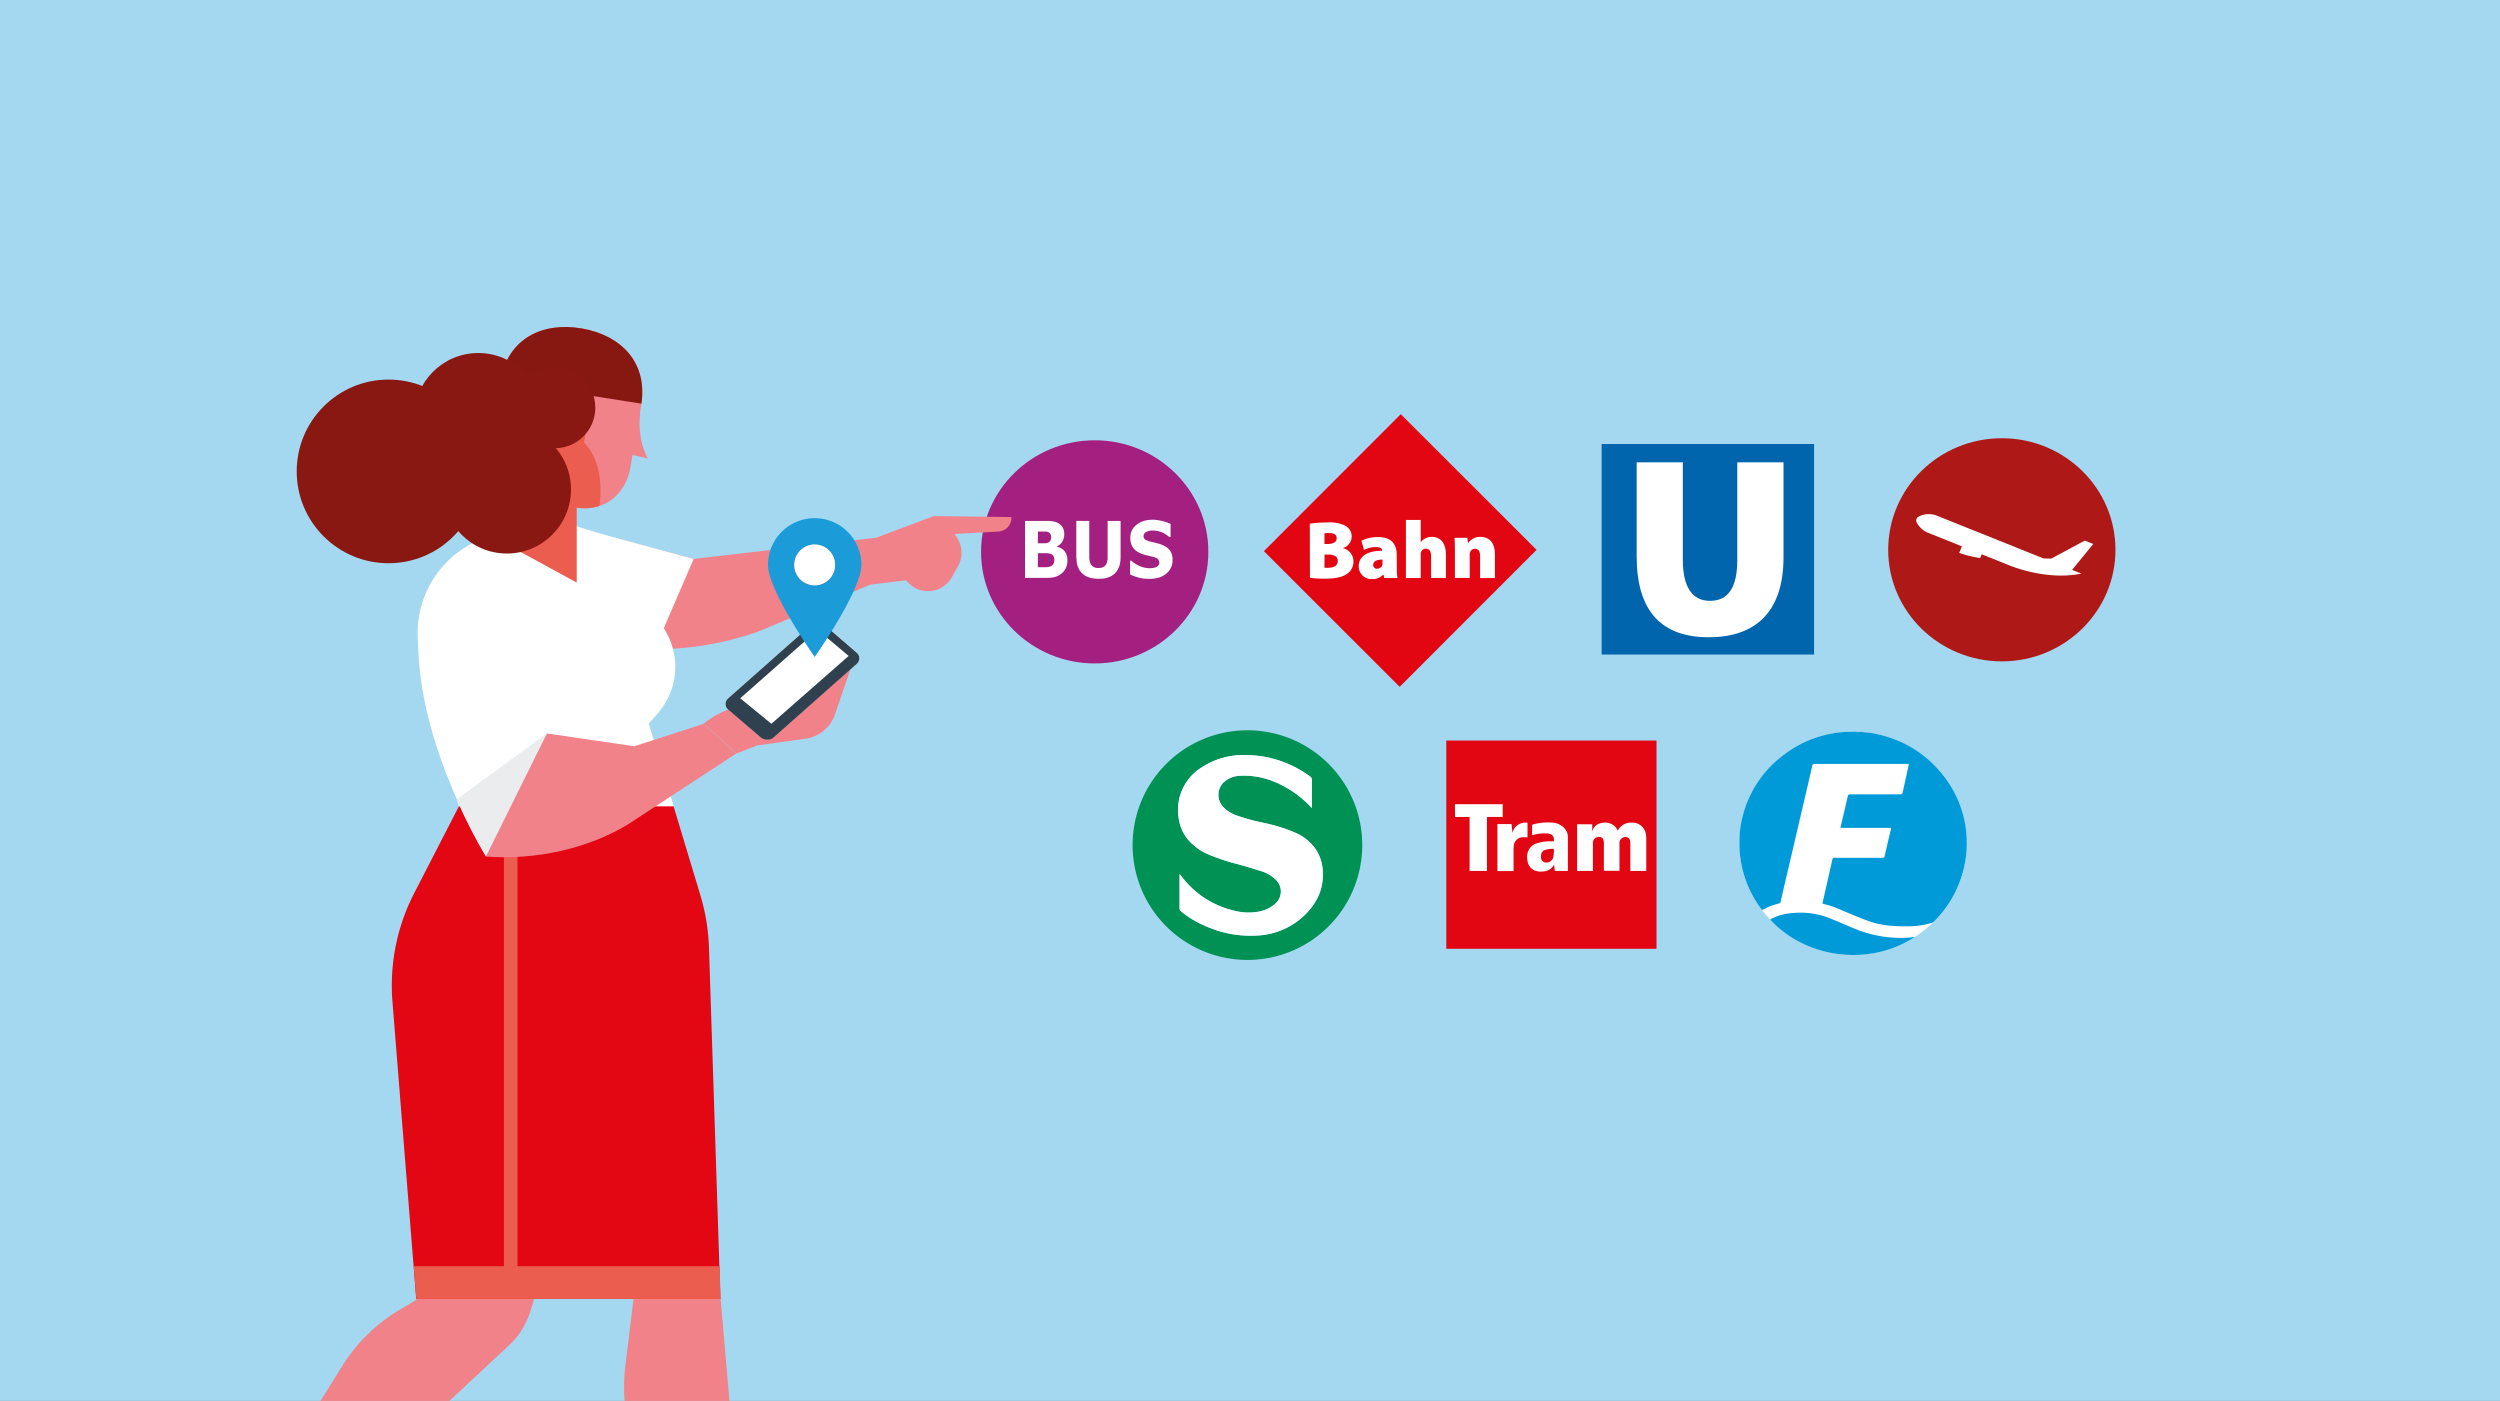 <svg id="aefd5a5f-d0f3-4a35-a451-6e0f10c487b4" data-name="Ebene 1" xmlns="http://www.w3.org/2000/svg" xmlns:xlink="http://www.w3.org/1999/xlink" width="737" height="413" viewBox="0 0 737 413">
  <rect x="0" y="0" width="737" height="413" fill="#333333" stroke="none"/>
  <defs>
    <style>
      .ed114238-a863-4e4a-8f58-8dbf7c461387 {
        fill: none;
      }

      .a1bbac70-bf35-4e91-9291-cc5355b660c5 {
        fill: #c11818;
      }

      .b67cf107-328e-4ba8-8a7f-ae97b45e1c3d {
        fill: #f18289;
      }

      .ee336838-5208-414f-8e67-c703d2e320ba {
        fill: #a4d8f0;
      }

      .fb461d2f-4916-4e9f-9199-ec836bad02bd {
        clip-path: url(#adb9d769-3942-49f0-9add-1e330aae9011);
      }

      .aef6239e-064c-4c30-b530-f4f7c94ed156 {
        fill: #e20613;
      }

      .e28894e8-4370-4c25-a5c0-3a2617b2d7a1 {
        fill: #a31f80;
      }

      .f70edc28-4ce6-417d-acad-2884e61f5b80 {
        fill: #ae1917;
      }

      .a2c9174a-e361-4933-b049-43944e1acc18 {
        fill: #fff;
      }

      .ec5ec68f-9ad1-4d85-8f68-203685851147 {
        fill: #009154;
      }

      .ac53ad42-79f0-484c-bd82-3a6bea75f1bf {
        fill: #009ad8;
      }

      .a0d6dca8-4329-44c9-b8e1-29a1e544c958 {
        fill: #0065ad;
      }

      .bdb8abec-dd3b-4c0e-b671-f725e45fcdd6 {
        fill: #e30613;
      }

      .f627ae28-3980-42ff-88fd-70d65433ee78 {
        fill: #eb5e4f;
      }

      .b4182229-66ca-408c-93fd-b781e11b0fd0 {
        clip-path: url(#fadce13c-2c93-4062-9c0e-2970229d2e1a);
      }

      .b79f5a0e-4a87-4dfe-81e1-e4b5b0ce6d97 {
        fill: #be1818;
      }

      .ee551a09-5a6c-4a39-b232-4fae18eb42e4 {
        clip-path: url(#b93d9113-c346-4d3d-a7d8-27b5e172d80f);
      }

      .b5859829-ffed-400f-9f43-4be7467f08af {
        fill: #871811;
      }

      .e064df96-179f-4f4a-ab05-c454494fc161 {
        fill: #891812;
      }

      .b880e2ef-e857-4649-ac2d-c3ac667797f3 {
        fill: #2f404e;
      }

      .a92beec1-21f7-4f0b-b11a-e99a2cbbb2f8 {
        fill: #eaeced;
      }

      .bd02040c-9e05-486a-aa66-ed05b52e7578 {
        fill: #1b9cd9;
      }
    </style>
    <clipPath id="adb9d769-3942-49f0-9add-1e330aae9011">
      <polygon class="ed114238-a863-4e4a-8f58-8dbf7c461387" points="738 -1.17 -1 -0.17 -1 414.45 738 413.45 738 -1.17"/>
    </clipPath>
    <clipPath id="fadce13c-2c93-4062-9c0e-2970229d2e1a">
      <rect class="a1bbac70-bf35-4e91-9291-cc5355b660c5" x="146.24" y="138.61" width="17.87" height="13.82" transform="translate(176.75 357.15) rotate(-138.98)"/>
    </clipPath>
    <clipPath id="b93d9113-c346-4d3d-a7d8-27b5e172d80f">
      <path class="b67cf107-328e-4ba8-8a7f-ae97b45e1c3d" d="M171.55,96.83c11.47,2,19.66,10,17.43,22.86-1.69,9.74,2,15.44,2,15.44l-4.52-1L185.8,138c-1.21,7-7,13.12-16.17,11.62-13.11-2.15-26.46-12.54-22.19-37.14C149.68,99.6,160.08,94.84,171.55,96.83Z"/>
    </clipPath>
  </defs>
  <polygon class="ee336838-5208-414f-8e67-c703d2e320ba" points="737.98 -1.17 -1.02 -0.17 -1.02 414.45 737.98 413.45 737.98 -1.17"/>
  <g class="fb461d2f-4916-4e9f-9199-ec836bad02bd">
    <g>
      <rect class="aef6239e-064c-4c30-b530-f4f7c94ed156" x="384.25" y="134.01" width="57.09" height="56.59" transform="translate(6.19 339.55) rotate(-45.02)"/>
      <g>
        <ellipse class="e28894e8-4370-4c25-a5c0-3a2617b2d7a1" cx="322.72" cy="162.69" rx="33.5" ry="32.89"/>
        <g>
          <ellipse class="f70edc28-4ce6-417d-acad-2884e61f5b80" cx="590.14" cy="162.08" rx="33.5" ry="32.89"/>
          <g>
            <path class="a2c9174a-e361-4933-b049-43944e1acc18" d="M614.6,159.37l-9.91,5.31-2.25-.05-31.65-12.69a6.47,6.47,0,0,0-5.21.38,1.26,1.26,0,0,0-.57,1.62,6.53,6.53,0,0,0,3.52,3.18l23.16,9.28s11,4.93,21.9,2.7L610.86,168l6.23-7.64Z"/>
            <path class="a2c9174a-e361-4933-b049-43944e1acc18" d="M584.65,162.3l-.89,2.2a30.77,30.77,0,0,1-6.18-1.52l1.4-3.49Z"/>
          </g>
        </g>
        <rect class="aef6239e-064c-4c30-b530-f4f7c94ed156" x="426.37" y="218.3" width="61.97" height="61.4"/>
        <g>
          <path class="ec5ec68f-9ad1-4d85-8f68-203685851147" d="M368.19,215.29a33.85,33.85,0,1,1-34.29,33A33.85,33.85,0,0,1,368.19,215.29Zm-20.43,42.4a3.58,3.58,0,0,0,0,.4c0,3.29,0,6.58,0,9.88a.9.9,0,0,0,.29.59,27,27,0,0,0,6.87,4.24,32.51,32.51,0,0,0,16,3,21.57,21.57,0,0,0,13-5.34c4.08-3.65,6.44-8.11,6.05-13.75a12.85,12.85,0,0,0-1.87-6.05,14.21,14.21,0,0,0-6.52-5.29,48.65,48.65,0,0,0-9.06-2.78,62,62,0,0,1-7.8-2.13,10,10,0,0,1-4.13-2.58,5.22,5.22,0,0,1,.08-7.15,7.34,7.34,0,0,1,4.83-2,23.06,23.06,0,0,1,10.43,1.85,30.94,30.94,0,0,1,10.41,7.22c.11.12.22.22.34.33l.1,0v-.5c0-2.53,0-5.06,0-7.59a1.22,1.22,0,0,0-.59-1.14,32.1,32.1,0,0,0-19.37-6.29A22.33,22.33,0,0,0,354.62,226a14.72,14.72,0,0,0-7.19,14.86A12.58,12.58,0,0,0,349.8,247a16.28,16.28,0,0,0,6.54,4.91,61.41,61.41,0,0,0,8.6,2.84c2.38.67,4.75,1.36,7.09,2.13a10,10,0,0,1,4.14,2.51,4.76,4.76,0,0,1-.06,6.87,9.86,9.86,0,0,1-4.53,2.37,16.43,16.43,0,0,1-7.73-.18,27,27,0,0,1-14.07-8.34C349.09,259.37,348.47,258.55,347.76,257.69Z"/>
          <path class="a2c9174a-e361-4933-b049-43944e1acc18" d="M347.76,257.69c.71.86,1.33,1.68,2,2.44a27,27,0,0,0,14.07,8.34,16.43,16.43,0,0,0,7.73.18,9.86,9.86,0,0,0,4.53-2.37,4.76,4.76,0,0,0,.06-6.87A10,10,0,0,0,372,256.9c-2.34-.77-4.71-1.46-7.09-2.13a61.41,61.41,0,0,1-8.6-2.84A16.28,16.28,0,0,1,349.8,247a12.58,12.58,0,0,1-2.37-6.14A14.72,14.72,0,0,1,354.62,226a22.33,22.33,0,0,1,12.16-3.42,32.1,32.1,0,0,1,19.37,6.29,1.22,1.22,0,0,1,.59,1.14c0,2.53,0,5.06,0,7.59v.5l-.1,0c-.12-.11-.23-.21-.34-.33a30.94,30.94,0,0,0-10.41-7.22,23.06,23.06,0,0,0-10.43-1.85,7.34,7.34,0,0,0-4.83,2,5.22,5.22,0,0,0-.08,7.15,10,10,0,0,0,4.13,2.58,62,62,0,0,0,7.8,2.13,48.65,48.65,0,0,1,9.06,2.78,14.21,14.21,0,0,1,6.52,5.29,12.85,12.85,0,0,1,1.87,6.05c.39,5.64-2,10.1-6.05,13.75a21.57,21.57,0,0,1-13,5.34,32.51,32.51,0,0,1-16-3,27,27,0,0,1-6.87-4.24.9.9,0,0,1-.29-.59c0-3.3,0-6.59,0-9.88A3.58,3.58,0,0,1,347.76,257.69Z"/>
        </g>
        <g>
          <path class="a2c9174a-e361-4933-b049-43944e1acc18" d="M469.6,256.75h-4.67V243h4.46V245l.05,0a3.27,3.27,0,0,1,2.84-2.4,4.13,4.13,0,0,1,3.63.88,4.28,4.28,0,0,1,1,1.41l.1-.14a4.19,4.19,0,0,1,3.66-2.23,4.81,4.81,0,0,1,1.77.17,4,4,0,0,1,2.78,3.35,8.23,8.23,0,0,1,.1,1.21q0,4.59,0,9.18c0,.26-.08.33-.34.33h-4.36v-.33c0-2.62,0-5.23,0-7.85a3.22,3.22,0,0,0-.15-1,1.14,1.14,0,0,0-1.05-.8,1.75,1.75,0,0,0-2,1.93c0,.63,0,1.25,0,1.88v6.13l-.29,0h-4c-.24,0-.31-.07-.31-.31q0-3.92,0-7.85a3.32,3.32,0,0,0-.12-.94,1.15,1.15,0,0,0-1.11-.87,1.72,1.72,0,0,0-2,1.79c0,.28,0,.57,0,.86v7.29Z"/>
          <path class="a2c9174a-e361-4933-b049-43944e1acc18" d="M428.92,237.08H443v3.76h-4.33c-.25,0-.32.06-.32.31,0,5.09,0,10.17,0,15.26v.35h-5.11V240.85h-4.29Z"/>
          <path class="a2c9174a-e361-4933-b049-43944e1acc18" d="M462.21,256.76h-3.6c-.22,0-.28-.07-.3-.28,0-.49-.1-1-.15-1.49,0,0-.06,0-.07.05a4,4,0,0,1-3.29,1.88,5,5,0,0,1-2.26-.26,3.48,3.48,0,0,1-2.21-2.77,5.46,5.46,0,0,1,.14-2.89,3.91,3.91,0,0,1,2.6-2.39,11.94,11.94,0,0,1,3.55-.58c.47,0,.94,0,1.39,0a1.7,1.7,0,0,0-1.17-2.22,4.69,4.69,0,0,0-1.18-.13,12.56,12.56,0,0,0-3.85.52l-.15,0v-1.13c0-.58,0-1.16,0-1.74a.22.22,0,0,1,.19-.25,16.26,16.26,0,0,1,5.81-.57,5.15,5.15,0,0,1,3.65,1.8,3.86,3.86,0,0,1,.91,2.43c0,3.28,0,6.55,0,9.82A1.15,1.15,0,0,1,462.21,256.76Zm-4.14-6.51a7.23,7.23,0,0,0-2.71.36,1.55,1.55,0,0,0-1,1.2,3.64,3.64,0,0,0-.06.93,1.48,1.48,0,0,0,1.05,1.48,2.1,2.1,0,0,0,2.5-1.3A9.13,9.13,0,0,0,458.07,250.25Z"/>
          <path class="a2c9174a-e361-4933-b049-43944e1acc18" d="M441.44,256.77V242.94l.27,0h3.64c.21,0,.28.05.3.27.05.78.13,1.55.23,2.36a3.86,3.86,0,0,1,4.43-3v4.25c-.41,0-.81,0-1.21,0a2.69,2.69,0,0,0-2.83,2.6,9.87,9.87,0,0,0-.07,1.22c0,1.94,0,3.88,0,5.82,0,.33,0,.33-.34.33h-4.41Z"/>
        </g>
        <g>
          <ellipse class="a2c9174a-e361-4933-b049-43944e1acc18" cx="546.29" cy="248.6" rx="33.5" ry="32.89"/>
          <g>
            <path class="ac53ad42-79f0-484c-bd82-3a6bea75f1bf" d="M547.05,215.7c.7.05,1.4.07,2.1.12a30.25,30.25,0,0,1,6.54,1.19A33.2,33.2,0,0,1,573,228.75a32.08,32.08,0,0,1,6.81,19.87,30.38,30.38,0,0,1-.58,6,32.54,32.54,0,0,1-9.13,17.09,1.49,1.49,0,0,1-.62.36,25.57,25.57,0,0,1-6.31,1c-1.84.06-3.7,0-5.54-.15a24.82,24.82,0,0,1-6.93-1.45c-2.56-.94-5.07-2-7.58-3.06a29.79,29.79,0,0,0-5.42-1.9c-.4-.09-.44-.21-.36-.57.95-4.16,1.9-8.32,2.82-12.49.1-.42.25-.57.7-.57,4.7,0,9.39,0,14.09,0,.38,0,.56-.1.65-.5.57-2.56,1.18-5.12,1.78-7.67.15-.64.15-.65-.52-.65H543.13l-.57,0a2,2,0,0,1,.05-.26c.71-3,1.43-6.06,2.12-9.09.09-.41.26-.54.69-.54,4.92,0,9.83,0,14.74,0,.47,0,.66-.14.76-.59.47-2.24,1-4.49,1.47-6.73.12-.53.22-1.07.33-1.64l-.48,0H534.86c-.39,0-.52.16-.6.5-.55,2.44-1.12,4.87-1.68,7.3q-2.36,10.08-4.7,20.15c-1,4.22-2,8.45-2.94,12.68a.61.61,0,0,1-.49.5,24.91,24.91,0,0,0-2.41.75c-.87.34-1.7.78-2.58,1.2a3,3,0,0,1-.25-.32,32.29,32.29,0,0,1-6.42-18.14c0-.21,0-2.28,0-2.54a28.31,28.31,0,0,1,.84-6.22,32.41,32.41,0,0,1,12.46-18.72A32.89,32.89,0,0,1,545,215.73C545.33,215.71,546.88,215.69,547.05,215.7Z"/>
            <path class="ac53ad42-79f0-484c-bd82-3a6bea75f1bf" d="M564.52,276.2c-13.82,9-32.31,6.15-42.65-5.09.11-.07.24-.18.35-.24a14.81,14.81,0,0,1,5.47-1.63c.87-.1,1.74-.15,2.61-.18a23,23,0,0,1,9.28,1.71c2.29.92,4.55,1.91,6.83,2.87a35.76,35.76,0,0,0,9.21,2.53,34.76,34.76,0,0,0,6.84.26C563.14,276.38,563.82,276.29,564.52,276.2Z"/>
          </g>
        </g>
        <path class="a2c9174a-e361-4933-b049-43944e1acc18" d="M302.17,170.3V153.73c0-.16,0-.16.17-.16h6.2a9.53,9.53,0,0,1,2.13.18,4.07,4.07,0,0,1,2.2,1.18,3.33,3.33,0,0,1,.82,1.84,4.48,4.48,0,0,1-.18,2.15,3.74,3.74,0,0,1-1.61,2l-.22.12a.31.31,0,0,0-.07.09l.09.06a8.74,8.74,0,0,1,.9.33,3.58,3.58,0,0,1,2,2.75,5.54,5.54,0,0,1-.18,2.65,4.49,4.49,0,0,1-1.72,2.34,5.28,5.28,0,0,1-2.52,1,15.4,15.4,0,0,1-1.66.1h-6.39Zm3.78-3.08h.16c.76,0,1.51,0,2.26,0a4.09,4.09,0,0,0,.93-.13,2.87,2.87,0,0,0,.78-.35,1.46,1.46,0,0,0,.64-1,2.93,2.93,0,0,0,0-1.47,1.56,1.56,0,0,0-1.23-1.06,6.46,6.46,0,0,0-1.52-.12h-2Zm0-7.06h1.82a3.16,3.16,0,0,0,1.1-.17,1.27,1.27,0,0,0,.83-.72,2.35,2.35,0,0,0,.11-1.41,1.31,1.31,0,0,0-.53-.86,2,2,0,0,0-1.08-.31c-.72,0-1.44,0-2.16,0H306Z"/>
        <path class="a2c9174a-e361-4933-b049-43944e1acc18" d="M321.12,153.58v.19c0,3.44,0,6.87,0,10.31a6,6,0,0,0,.17,1.52,2.9,2.9,0,0,0,.42.93,2,2,0,0,0,1.25.82,3.66,3.66,0,0,0,2-.07,2,2,0,0,0,1.27-1.19,3.74,3.74,0,0,0,.3-1.36c0-.41,0-.83,0-1.24v-9.92h3.66c.12,0,.16,0,.16.16q0,5.22,0,10.46a9,9,0,0,1-.29,2.42,5.28,5.28,0,0,1-1.46,2.48,5.21,5.21,0,0,1-2.13,1.21,6.73,6.73,0,0,1-1.61.3c-.52,0-1.05.06-1.57,0a7.49,7.49,0,0,1-2.68-.54,5,5,0,0,1-2.41-2.06,5.91,5.91,0,0,1-.81-2.48c0-.55-.09-1.09-.09-1.64,0-3.38,0-6.76,0-10.14v-.19Z"/>
        <rect class="a0d6dca8-4329-44c9-b8e1-29a1e544c958" x="472.16" y="130.9" width="62.63" height="62.05"/>
        <path class="a2c9174a-e361-4933-b049-43944e1acc18" d="M333.09,165.29h.37a.2.2,0,0,1,.12.06,8.6,8.6,0,0,0,3.25,1.83,6.94,6.94,0,0,0,2,.32,5.57,5.57,0,0,0,1.81-.24,1.93,1.93,0,0,0,.87-.59,1.34,1.34,0,0,0,.21-1.16,1.5,1.5,0,0,0-.81-1,5.19,5.19,0,0,0-1.38-.45c-.67-.17-1.34-.3-2-.49a7.9,7.9,0,0,1-2.4-1.05,4.11,4.11,0,0,1-1.63-2.11,6.11,6.11,0,0,1-.29-1.75,5.19,5.19,0,0,1,.25-1.75,4.59,4.59,0,0,1,1.18-1.85,6.45,6.45,0,0,1,3.25-1.66,10.24,10.24,0,0,1,2.47-.17A14,14,0,0,1,344,154c.34.11.67.26,1,.39a.12.12,0,0,1,.09.13v3.68s0,.05,0,.09a.7.7,0,0,1-.59-.15,7.4,7.4,0,0,0-2.13-1.26,6.53,6.53,0,0,0-2.93-.47,3.43,3.43,0,0,0-1.51.4,1.39,1.39,0,0,0-.79,1.08,1.22,1.22,0,0,0,.63,1.28,6.25,6.25,0,0,0,1.45.51c.75.18,1.5.35,2.24.56a8.1,8.1,0,0,1,2.39,1.05,4,4,0,0,1,1.76,2.87,6.09,6.09,0,0,1-.09,2.29,4.9,4.9,0,0,1-1.54,2.52,6.2,6.2,0,0,1-2.51,1.35,10.79,10.79,0,0,1-3.3.31,11.17,11.17,0,0,1-2.51-.35,15.78,15.78,0,0,1-2.41-.88.16.16,0,0,1-.11-.17v-3.9Z"/>
        <path class="a2c9174a-e361-4933-b049-43944e1acc18" d="M496.1,136.3v28.83c0,7.68,2.63,12,8,12s8.05-3.92,8.05-12V136.3h13.63v28c0,15.66-7.83,23.56-22.06,23.56-13.85,0-21.23-7.6-21.23-23.86V136.3Z"/>
        <g>
          <path class="a2c9174a-e361-4933-b049-43944e1acc18" d="M386.13,154.37a36.69,36.69,0,0,1,5.14-.34,10.58,10.58,0,0,1,5,.8,3.57,3.57,0,0,1-.45,6.75v0a4,4,0,0,1,3.18,4,4.3,4.3,0,0,1-1.83,3.54c-1.21.92-3.23,1.47-6.71,1.47a28.81,28.81,0,0,1-4.29-.26Zm4.32,6h.87c1.85,0,2.74-.65,2.74-1.68s-.72-1.55-2.19-1.55a6.44,6.44,0,0,0-1.42.1Zm0,7a8.59,8.59,0,0,0,1.25,0c1.45,0,2.68-.58,2.68-2s-1.26-1.9-2.9-1.9h-1Z"/>
          <path class="a2c9174a-e361-4933-b049-43944e1acc18" d="M411.79,167.51a17.36,17.36,0,0,0,.19,2.89h-3.91l-.21-1h-.1a4.18,4.18,0,0,1-3.28,1.31,3.74,3.74,0,0,1-3.93-3.74c0-3.18,2.87-4.61,6.9-4.61v-.09c0-.49-.37-1-2-1a7.61,7.61,0,0,0-3.35.87l-.74-2.72a10.46,10.46,0,0,1,4.91-1.09c4.08,0,5.48,2.27,5.48,5.23Zm-4.2-2.54c-1.78,0-2.77.49-2.77,1.55a1.08,1.08,0,0,0,1.23,1.13,1.6,1.6,0,0,0,1.49-1.11,2.24,2.24,0,0,0,0-.6Z"/>
          <path class="a2c9174a-e361-4933-b049-43944e1acc18" d="M414.46,153.28h4.37v6.51h.05a4.14,4.14,0,0,1,1.39-1.11,4.22,4.22,0,0,1,1.81-.41c2.68,0,4.17,1.91,4.17,5.26v6.87h-4.36V164c0-1.4-.46-2.24-1.54-2.24a1.49,1.49,0,0,0-1.43.94,2.36,2.36,0,0,0-.09.7v7h-4.37Z"/>
          <path class="a2c9174a-e361-4933-b049-43944e1acc18" d="M428.91,162.59c0-1.59-.05-2.94-.1-4.05h3.76l.19,1.52h.08a4.29,4.29,0,0,1,3.56-1.79c2.78,0,4.3,1.88,4.3,5.14v7h-4.37v-6.46c0-1.38-.46-2.17-1.52-2.17a1.5,1.5,0,0,0-1.42,1,2.32,2.32,0,0,0-.12.87v6.73h-4.36Z"/>
        </g>
      </g>
      <g>
        <path class="b67cf107-328e-4ba8-8a7f-ae97b45e1c3d" d="M157.23,353.71l-34.38,13.85V383.1l-5.35,3.22a50,50,0,0,0-16.56,16.31l-31,49.6,19.67.73,60.82-56.71C163.54,384,157.23,353.71,157.23,353.71Z"/>
        <path class="b67cf107-328e-4ba8-8a7f-ae97b45e1c3d" d="M298.28,152.43l-23-.29-17,6.38-53.81,6.26-21.7-5.8c-7.15-2-15.33.74-19,7.2h0a16.12,16.12,0,0,0,12.57,24l9,.83A90,90,0,0,0,224,186l32.63-13.67h0l10.44-1.24,1,1a8.07,8.07,0,0,0,7.26,2h0a8.12,8.12,0,0,0,5.28-3.93l1.81-3.23a8.1,8.1,0,0,0-.21-8.26l-.8-1.26,12.91-.71a4.07,4.07,0,0,0,3.85-4.21Z"/>
        <polygon class="a2c9174a-e361-4933-b049-43944e1acc18" points="204.49 164.78 190.99 196.09 177.47 157.46 204.49 164.78"/>
        <g>
          <path class="a2c9174a-e361-4933-b049-43944e1acc18" d="M191.25,213.33l2.75-3.16a20.73,20.73,0,0,0,2.34-23.87l-16.18-28L170,155.17H152.15l-9.52,3.5a29.8,29.8,0,0,0-18.77,34.59l11.43,44.44,8,14.77,55.33-14.77Z"/>
          <path class="bdb8abec-dd3b-4c0e-b671-f725e45fcdd6" d="M115.7,295.33l7,87.6h89.69L209,279.25a59.85,59.85,0,0,0-2.49-15.2l-7.94-26.35H135.29l-13.17,25.57A59.5,59.5,0,0,0,115.7,295.33Z"/>
        </g>
        <polygon class="f627ae28-3980-42ff-88fd-70d65433ee78" points="150.55 147.12 170.02 147.12 170.02 171.75 150.55 161.13 150.55 147.12"/>
        <g>
          <g>
            <rect class="a1bbac70-bf35-4e91-9291-cc5355b660c5" x="146.24" y="138.61" width="17.87" height="13.82" transform="translate(176.75 357.15) rotate(-138.98)"/>
            <g class="b4182229-66ca-408c-93fd-b781e11b0fd0">
              <rect class="b79f5a0e-4a87-4dfe-81e1-e4b5b0ce6d97" x="146.68" y="140.41" width="33.51" height="23.14" transform="translate(187.01 373.91) rotate(-138.98)"/>
            </g>
          </g>
          <g>
            <path class="b67cf107-328e-4ba8-8a7f-ae97b45e1c3d" d="M171.55,96.83c11.47,2,19.66,10,17.43,22.86-1.69,9.74,2,15.44,2,15.44l-4.52-1L185.8,138c-1.21,7-7,13.12-16.17,11.62-13.11-2.15-26.46-12.54-22.19-37.14C149.68,99.6,160.08,94.84,171.55,96.83Z"/>
            <g class="ee551a09-5a6c-4a39-b232-4fae18eb42e4">
              <path class="f627ae28-3980-42ff-88fd-70d65433ee78" d="M174.42,116.38l-2.23,14.09s6.83,5.73,4.29,20.33l2.83,4.78-30.51-6.45,7.7-44.32Z"/>
              <polygon class="b5859829-ffed-400f-9f43-4be7467f08af" points="193.67 119.72 147.44 112.47 142.25 80.78 188.34 88.79 200.48 106.03 193.67 119.72"/>
            </g>
          </g>
          <circle class="e064df96-179f-4f4a-ab05-c454494fc161" cx="149.44" cy="144.29" r="18.89"/>
          <circle class="e064df96-179f-4f4a-ab05-c454494fc161" cx="141" cy="122.96" r="18.89"/>
          <circle class="e064df96-179f-4f4a-ab05-c454494fc161" cx="163.55" cy="120.19" r="11.95"/>
          <circle class="e064df96-179f-4f4a-ab05-c454494fc161" cx="114.54" cy="138.97" r="27.07"/>
        </g>
        <path class="b67cf107-328e-4ba8-8a7f-ae97b45e1c3d" d="M212.44,382.93l7.18,82.85-12.71,15-19.93-55a50,50,0,0,1-2.63-23.1l2.41-19.79Z"/>
        <path class="a2c9174a-e361-4933-b049-43944e1acc18" d="M150.55,180.41l10.75,35.78-18,36.28s-20-32.41-20-63.15Z"/>
        <polygon class="f627ae28-3980-42ff-88fd-70d65433ee78" points="121.97 373.28 212.13 373.28 212.44 382.93 122.75 382.93 121.97 373.28"/>
        <rect class="f627ae28-3980-42ff-88fd-70d65433ee78" x="148.55" y="249.27" width="4.01" height="128.06"/>
        <path class="b67cf107-328e-4ba8-8a7f-ae97b45e1c3d" d="M217.07,222.12l-32.09,21c-11.78,7.07-26.93,10.48-41.72,9.39l.45-2.16c2.54-12,8.53-23.58,17.59-34.12h0L187,220l20.43-6.62Z"/>
        <path class="b67cf107-328e-4ba8-8a7f-ae97b45e1c3d" d="M223.18,219.76l14.3-2a10.73,10.73,0,0,0,8.66-7.14l4.57-13.36-8,5.35-14.86,5.22a26.4,26.4,0,0,0-20.43,5.5l9.69,8.79Z"/>
        <g>
          <path class="a2c9174a-e361-4933-b049-43944e1acc18" d="M214.74,209.2l9.47,8.1a3,3,0,0,0,3.84,0l24.49-21.69a2.16,2.16,0,0,0-.1-3.34L243,184.2a3,3,0,0,0-3.84,0l-24.49,21.7A2.16,2.16,0,0,0,214.74,209.2Z"/>
          <path class="b880e2ef-e857-4649-ac2d-c3ac667797f3" d="M241,185.87a.64.64,0,0,1,.42.14l8.77,7.36-22.79,20-9.18-7.51L240.71,186a.46.46,0,0,1,.29-.08m0-2.38a2.82,2.82,0,0,0-1.87.67l-24.49,21.7a2.16,2.16,0,0,0,.1,3.34l9.47,8.1a3.06,3.06,0,0,0,2,.71,2.78,2.78,0,0,0,1.87-.68l24.49-21.69a2.16,2.16,0,0,0-.1-3.34L243,184.2a3,3,0,0,0-2-.71Z"/>
        </g>
        <path class="a92beec1-21f7-4f0b-b11a-e99a2cbbb2f8" d="M134.64,235.65a154,154,0,0,0,8.62,16.82l18-36.28Z"/>
      </g>
      <path class="bd02040c-9e05-486a-aa66-ed05b52e7578" d="M240.17,152.76a13.77,13.77,0,0,0-13.77,13.77c0,7.61,13.77,27.13,13.77,27.13s13.77-19.52,13.77-27.13A13.78,13.78,0,0,0,240.17,152.76Zm0,19.8a6,6,0,1,1,6-6A6,6,0,0,1,240.17,172.56Z"/>
      <circle class="a2c9174a-e361-4933-b049-43944e1acc18" cx="240.17" cy="166.53" r="6.02"/>
    </g>
  </g>
</svg>
